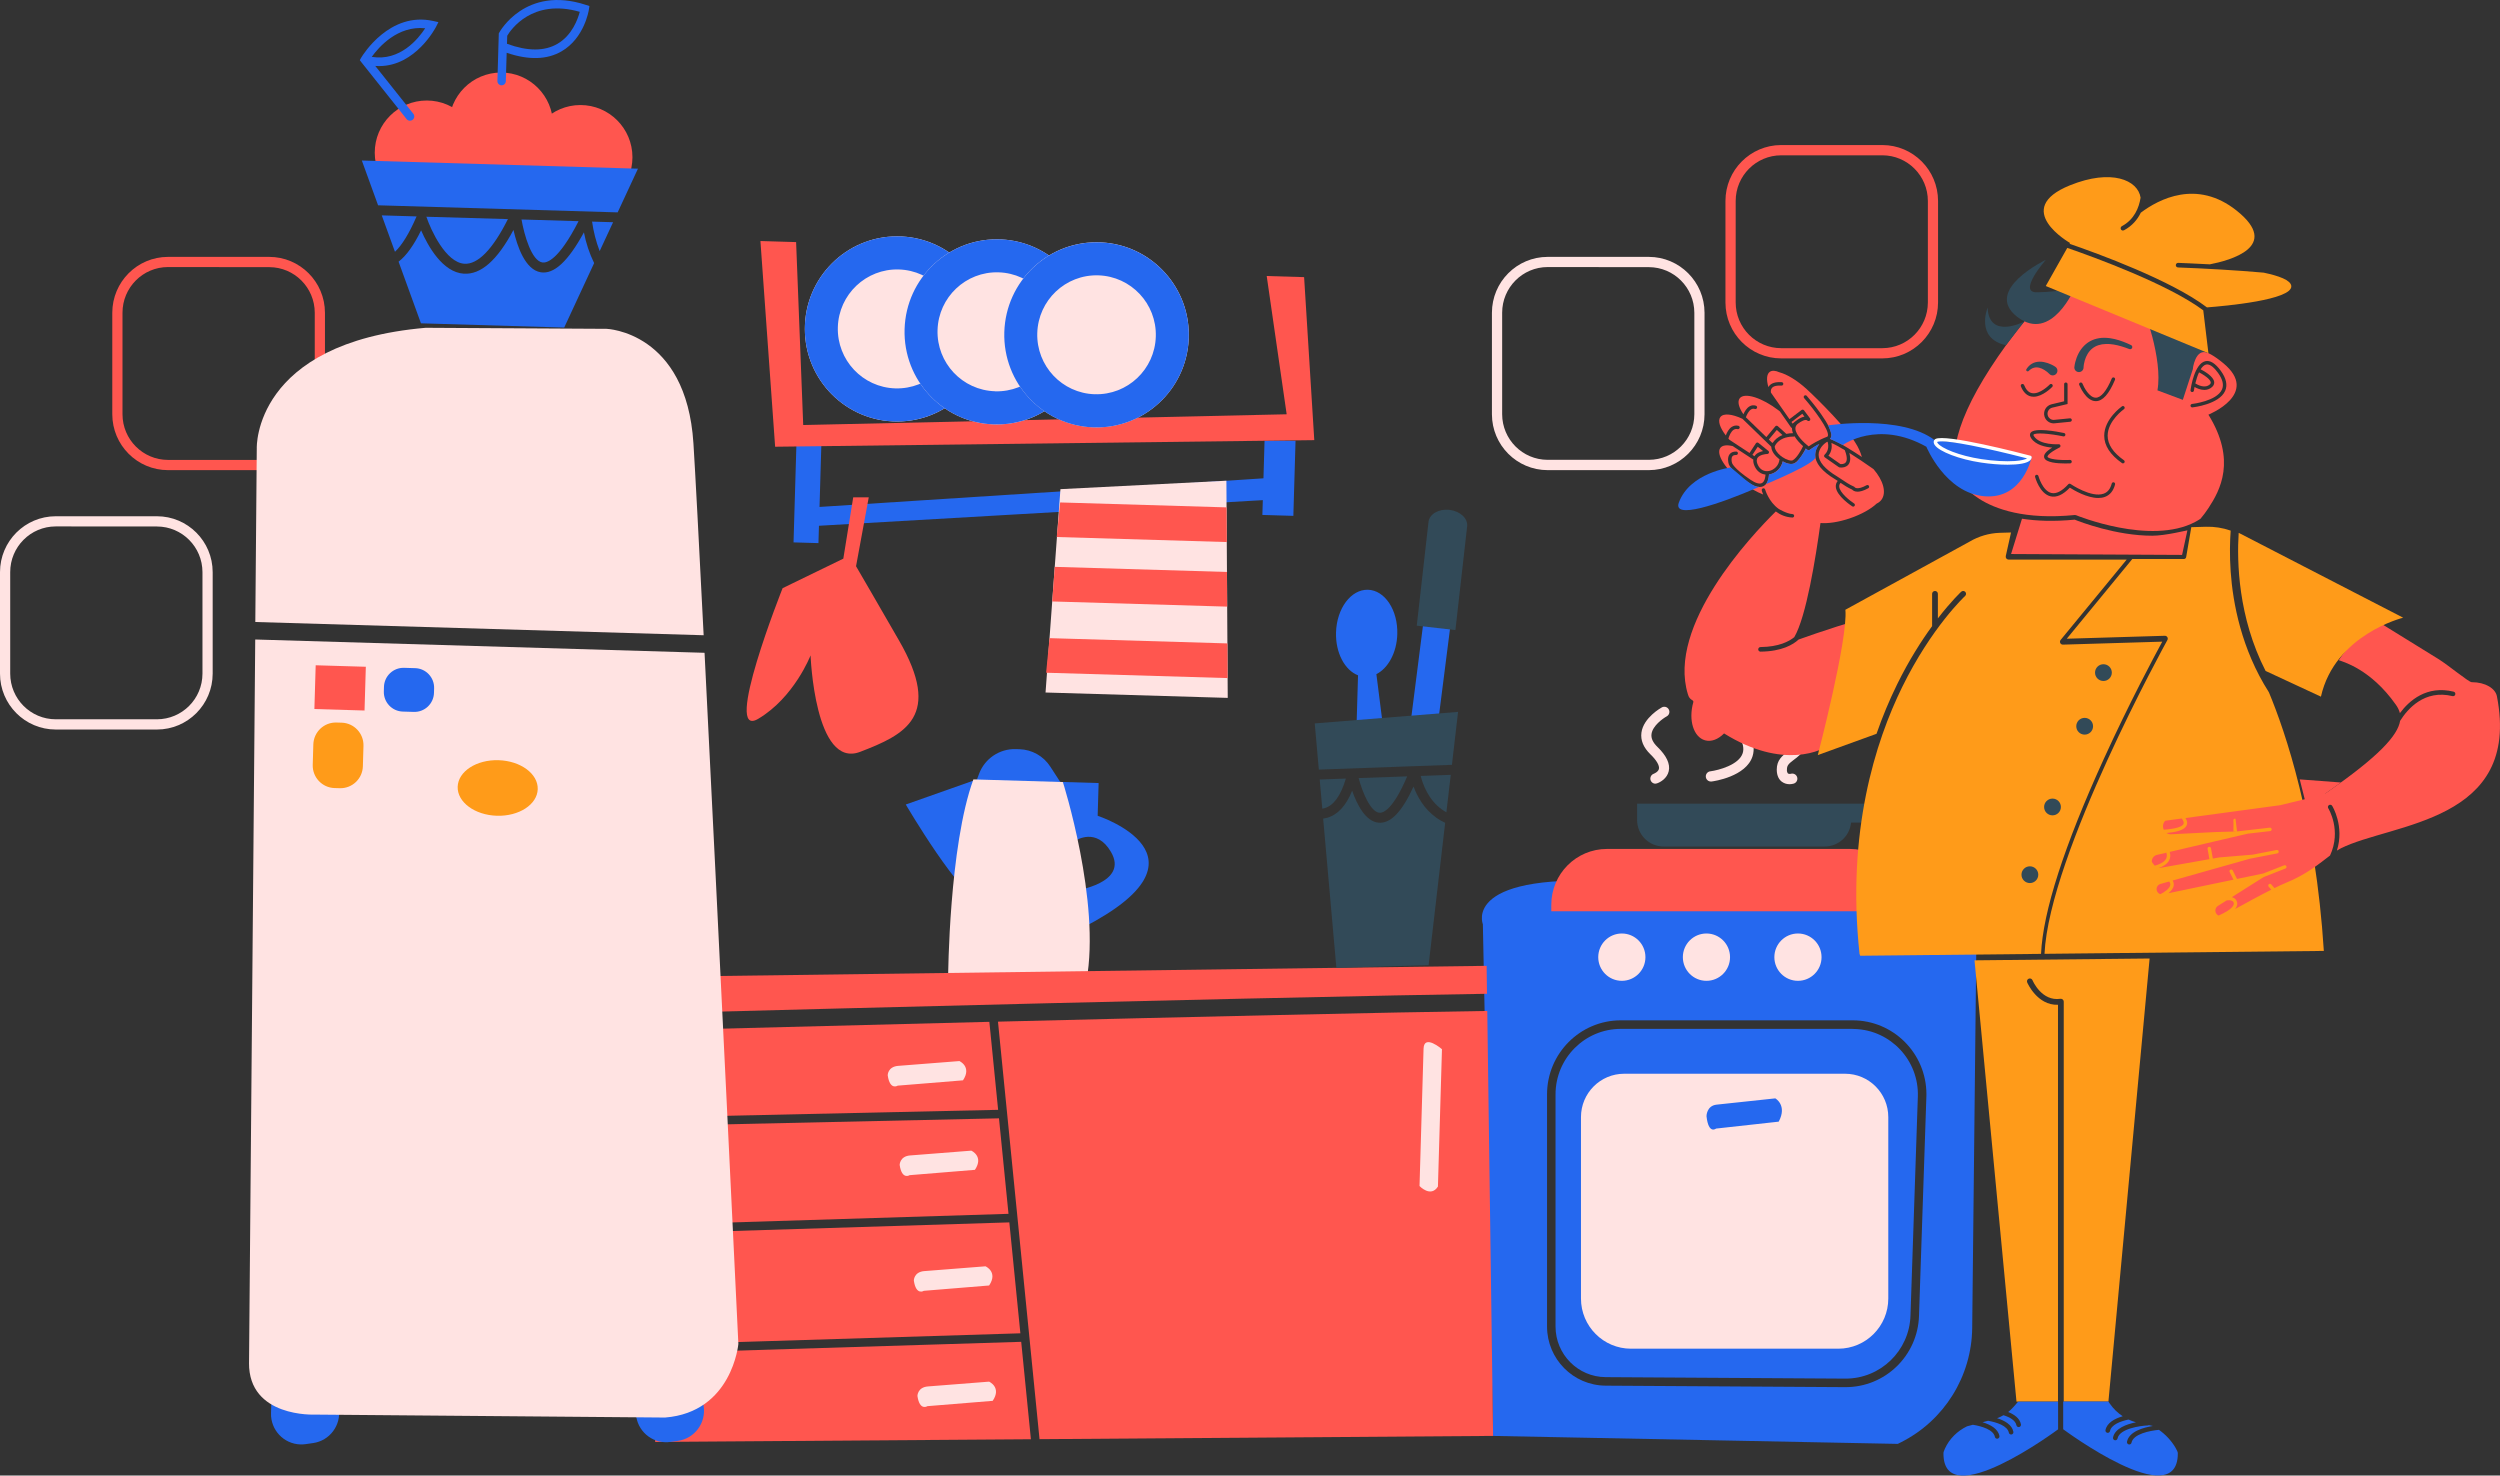 <?xml version="1.0" encoding="UTF-8"?>
<svg id="Layer_2" data-name="Layer 2" xmlns="http://www.w3.org/2000/svg" xmlns:xlink="http://www.w3.org/1999/xlink" viewBox="0 0 1369 808">
  <rect x="0" y="0" width="1369" height="808" fill="#333333" stroke="none"/>
  <defs>
    <style>
      .cls-1 {
        fill: none;
      }

      .cls-2 {
        fill: #2568ef;
      }

      .cls-3 {
        fill: #ff564f;
      }

      .cls-4 {
        clip-path: url(#clippath-1);
      }

      .cls-5 {
        fill: #ffe3e2;
      }

      .cls-6 {
        fill: #fff;
      }

      .cls-7 {
        fill: #324a58;
      }

      .cls-8 {
        fill: #ff9b19;
      }

      .cls-9 {
        clip-path: url(#clippath);
      }
    </style>
    <clipPath id="clippath">
      <rect class="cls-1" width="1104" height="791"/>
    </clipPath>
    <clipPath id="clippath-1">
      <rect class="cls-1" x="919" y="97" width="450" height="711"/>
    </clipPath>
  </defs>
  <g id="Layer_1-2" data-name="Layer 1">
    <g class="cls-9">
      <g id="_Мыло-i0" data-name="Мыло-i0">
        <path class="cls-2" d="M1014.52,563.41h-126.98c-19.72.03-35.7,16.06-35.73,35.84v127.22c.04,15.19,12.26,27.53,27.4,27.65l131.05.81h.23c19.28.09,35.12-15.25,35.69-34.58l4.03-119.85c.66-19.78-14.79-36.36-34.51-37.03-.4-.01-.8-.02-1.19-.02v-.05Z"/>
        <path class="cls-2" d="M1042.11,486.99l-151.3-3.74c-91.06-6.93-78.79,22.86-78.79,22.86l5.59,280.2,221.61,4.36,1.74-.87c23.67-11.89,38.73-36.06,39.02-62.62l2.23-206.44c-1.38-34-40.1-33.75-40.1-33.75ZM1054.88,600.61l-4.03,119.85c-.63,21.87-18.54,39.24-40.35,39.14h-.26l-131.05-.81c-17.7-.15-31.99-14.57-32.03-32.33v-127.22c.03-22.36,18.09-40.49,40.39-40.51h126.98c22.31,0,40.39,18.14,40.38,40.52,0,.45,0,.91-.02,1.36h0Z"/>
        <path class="cls-3" d="M147.41,257.45h-55.42c-16.84-.02-30.48-13.7-30.5-30.59v-55.59c.02-16.89,13.66-30.58,30.5-30.6h55.42c16.85,0,30.52,13.69,30.54,30.6v55.59c-.02,16.91-13.69,30.6-30.54,30.59ZM91.99,146.24c-13.77.02-24.92,11.22-24.91,25.04v55.59c.02,13.79,11.16,24.97,24.91,24.98h55.42c13.77.01,24.93-11.17,24.95-24.98v-55.59c-.02-13.79-11.15-24.97-24.9-24.99l-55.46-.05Z"/>
        <path class="cls-3" d="M879.96,464.88h133.04c16.83.01,30.46,13.7,30.46,30.58v3.55h-193.97v-3.55c0-16.88,13.63-30.57,30.47-30.58h0Z"/>
        <path class="cls-2" d="M534.77,426.85l-38.76,13.7s30.67,52.44,42.8,54.54l-4.04-68.24Z"/>
        <path class="cls-2" d="M575.99,428.04l25.62.76-.53,17.93s68.01,22.14-8.17,61.27l-4.18-20.25s29.58-4.2,19.65-21.21c-7.99-13.73-19.25-6.29-19.25-6.29l-13.14-32.22Z"/>
        <path class="cls-2" d="M526.93,448.48l9.18-24.68c3.12-8.39,11.22-13.85,20.14-13.59l2.02.06c6.83.2,13.13,3.75,16.85,9.5l19.95,30.71-68.14-1.99Z"/>
        <path class="cls-5" d="M533.02,426.8l49.01,1.45s20.87,65.48,12.9,108.85l-75.73-2.23s.48-71.56,13.83-108.07Z"/>
        <polygon class="cls-3" points="362.38 740.88 362.24 736.2 558.75 730.12 552.71 669.38 362.13 675.31 358.77 789.61 564.52 788.13 559.21 734.78 362.38 740.88"/>
        <path class="cls-3" d="M547.03,612.4l-181.01,3.97-.1-4.67,180.65-3.96-4.8-48.19c-62.7,1.55-125.09,3.16-176.37,4.5l-3.13,106.54,189.98-5.9-5.21-52.3Z"/>
        <path class="cls-3" d="M762.1,545.12c21.16-.41,38.63-.71,52.17-.93l-.2-15.3-447.79,5.92-.58,19.87c52.52-1.38,130.61-3.4,208.29-5.31,79.2-1.91,142.46-3.35,188.11-4.24Z"/>
        <path class="cls-3" d="M569.25,788.09l248.37-1.79-3.19-232.71c-53.25.74-160.64,3.21-267.94,5.87l22.75,228.63Z"/>
        <path class="cls-3" d="M301.62,556.41l.25,9.35,63.53-1.69.28-9.35c-38.66,1-63.48,1.67-64.06,1.69Z"/>
        <polygon class="cls-3" points="359.12 670.72 359.27 675.39 362.13 675.31 362.27 670.62 359.12 670.72"/>
        <path class="cls-2" d="M148.89,757.49l-.48,16.35c-.27,9.19,6.95,16.86,16.11,17.13.94.03,1.88-.03,2.81-.16l4.14-.59c9.07-1.29,15.38-9.72,14.09-18.82-.01-.1-.03-.19-.04-.29l-1.98-12.59-34.65-1.03Z"/>
        <path class="cls-2" d="M348.68,756.27l-.48,16.36c-.27,9.19,6.95,16.86,16.11,17.13.94.03,1.88-.03,2.82-.16l4.14-.59c9.07-1.3,15.38-9.73,14.08-18.83-.01-.09-.03-.19-.04-.28l-2.01-12.61-34.61-1.03Z"/>
        <path class="cls-2" d="M160.25,514.22l53.48-3s11.18,4.04,3.27,13.53l-57.14,3.41s-6.77,3.5-8.79-7.22c0-.05-.13-6.19,9.19-6.73Z"/>
        <path class="cls-2" d="M164.78,298.87l42.8-3.36s8.95,3.97,2.53,13.51l-45.74,3.74s-5.44,3.55-6.99-7.16c0,0-.11-6.14,7.4-6.73Z"/>
        <path class="cls-5" d="M491.92,583.66l33.44-2.62s6.95,3.07,1.97,10.55l-35.74,2.91s-4.26,2.76-5.47-5.61c-.03,0-.11-4.78,5.8-5.23Z"/>
        <path class="cls-5" d="M498.44,632.72l33.44-2.62s7,3.08,1.98,10.5l-35.74,2.92s-4.25,2.76-5.47-5.61c.03.05-.06-4.73,5.79-5.2Z"/>
        <path class="cls-5" d="M506.22,696.05l33.44-2.62s7,3.08,1.98,10.5l-35.75,2.92s-4.26,2.76-5.47-5.61c0,.04-.07-4.74,5.79-5.2Z"/>
        <path class="cls-5" d="M508.18,759.21l33.44-2.62s7,3.09,1.98,10.51l-35.74,2.91s-4.25,2.8-5.47-5.56c0,.05-.08-4.79,5.79-5.24Z"/>
        <path class="cls-5" d="M379.72,242.75c-3.89-61.24-47.57-62.68-47.57-62.68l-99.04-.57c-94.61,8.2-92.5,65.94-92.5,65.94l-.8,95.17,245.51,7.25c-2.53-50.16-4.61-89.57-5.6-105.11Z"/>
        <path class="cls-5" d="M136.36,746.27c-.25,30.12,36.06,28.36,36.06,28.36l191.78,1.62c36.77-2.95,40.13-40.32,40.13-40.32,0,0-11.04-230.32-18.52-378.46l-246.05-7.28-3.39,396.08Z"/>
        <rect class="cls-3" x="174.25" y="362.93" width="23.97" height="27.47" transform="translate(-195.78 551.67) rotate(-88.3)"/>
        <path class="cls-8" d="M184.24,395.66l2.86.08c6.79.2,12.14,5.89,11.94,12.7l-.33,11.2c-.2,6.82-5.87,12.18-12.66,11.98l-2.86-.08c-6.79-.2-12.14-5.89-11.94-12.7l.33-11.2c.2-6.82,5.87-12.18,12.66-11.98Z"/>
        <path class="cls-2" d="M221.28,365.7l6.06.18c5.91.17,10.56,5.12,10.38,11.05l-.07,2.49c-.17,5.93-5.11,10.59-11.02,10.42l-6.06-.18c-5.91-.17-10.56-5.12-10.38-11.05l.07-2.49c.17-5.93,5.11-10.59,11.02-10.42Z"/>
        <ellipse class="cls-8" cx="272.53" cy="431.46" rx="15.22" ry="21.93" transform="translate(-166.86 691.03) rotate(-88.29)"/>
        <path class="cls-5" d="M779.54,574.24l-2.21,75.22s6.11,6.54,10.08.3l2.21-75.22s-9.82-8.51-10.08-.3Z"/>
        <polygon class="cls-2" points="692.47 241.35 691.87 261.93 448.77 277.6 449.82 241.95 436.17 241.54 434.54 297.01 448.18 297.41 448.46 287.91 691.52 273.88 691.27 281.98 708.24 282.48 709.44 241.37 692.47 241.35"/>
        <polygon class="cls-3" points="416.41 131.99 435.95 132.57 439.84 232.74 704.58 226.86 693.65 151.15 714.13 151.76 719.7 241.02 424.46 244.63 416.41 131.99"/>
        <ellipse class="cls-5" cx="491.26" cy="180.12" rx="50.53" ry="50.69"/>
        <path class="cls-2" d="M492.75,129.45c-27.9-.82-51.18,21.19-52,49.18s21.13,51.34,49.02,52.16c27.89.82,51.17-21.19,52-49.17.81-27.98-21.13-51.33-49.02-52.17ZM490.31,212.68c-17.92-.52-32.03-15.53-31.51-33.51s15.48-32.13,33.4-31.61c17.92.52,32.03,15.53,31.51,33.51,0,0,0,.01,0,.02-.54,17.97-15.49,32.11-33.4,31.59Z"/>
        <ellipse class="cls-5" cx="545.86" cy="181.74" rx="50.53" ry="50.69"/>
        <path class="cls-2" d="M547.35,131.07c-27.9-.82-51.18,21.19-52,49.18s21.13,51.34,49.02,52.16,51.18-21.19,52-49.18c0,0,0,0,0,0,.82-27.98-21.13-51.34-49.02-52.16ZM544.91,214.25c-17.92-.52-32.03-15.52-31.51-33.51.52-17.98,15.48-32.13,33.4-31.61,17.92.52,32.03,15.52,31.51,33.51,0,0,0,0,0,0-.5,17.98-15.43,32.14-33.35,31.65-.02,0-.04,0-.05,0v-.05Z"/>
        <ellipse class="cls-5" cx="600.47" cy="183.35" rx="50.53" ry="50.69"/>
        <path class="cls-2" d="M601.96,132.71c-27.9-.82-51.18,21.19-52,49.18s21.13,51.34,49.02,52.16,51.18-21.19,52-49.18c0,0,0,0,0,0,.82-27.98-21.12-51.33-49.01-52.16,0,0-.01,0-.02,0ZM599.51,215.89c-17.92-.53-32.03-15.53-31.5-33.51.53-17.98,15.49-32.13,33.41-31.6,17.92.53,32.03,15.53,31.5,33.51,0,0,0,0,0,0-.53,17.98-15.48,32.12-33.4,31.59,0,0,0,0,0,0Z"/>
        <polygon class="cls-5" points="580.7 267.86 572.54 379.22 672.31 382.16 671.58 263.24 580.7 267.86"/>
        <polygon class="cls-3" points="572.86 368.39 672.24 371.32 672.13 352.33 574.72 349.45 572.86 368.39"/>
        <polygon class="cls-3" points="578.66 294.07 671.82 296.83 671.66 277.84 580.53 275.14 578.66 294.07"/>
        <polygon class="cls-3" points="576.2 329.36 672 332.19 671.89 313.21 577.58 310.41 576.2 329.36"/>
        <rect class="cls-2" x="741.66" y="356.8" width="84.56" height="14.91" transform="translate(323.57 1095.89) rotate(-82.74)"/>
        <path class="cls-7" d="M796.99,345.03l-21.17-2.41,6.43-56.8c.48-4.32,5.59-7.28,11.47-6.62h0c5.84.67,10.18,4.67,9.69,9.02l-6.42,56.8Z"/>
        <path class="cls-2" d="M765.16,347.25c.38-13.16-6.81-24.05-16.07-24.3s-17.1,10.17-17.48,23.36c-.33,11.22,4.82,20.72,12.05,23.5l-1.2,40.8,16.57.49-5.32-41.94c6.43-3.23,11.18-11.77,11.45-21.92Z"/>
        <path class="cls-7" d="M736.99,426.35l-14.32.51,1.42,15.96c.37-.06.74-.13,1.11-.23,5.07-1.39,9.03-6.86,11.79-16.24Z"/>
        <path class="cls-7" d="M774.07,430.71c-6.45,14.02-12.61,20.37-19.17,19.79-7.16-.62-11.85-10.02-14.46-17.5-3.33,8.27-7.96,13.25-13.83,14.86-.67.18-1.36.32-2.05.4l7.24,81.74,50.5-1.46,9.07-77.96c-1.7-.79-3.32-1.73-4.85-2.8-6.83-4.9-10.5-11.75-12.45-17.07Z"/>
        <polygon class="cls-7" points="774.6 419.55 795.07 418.82 798.44 389.83 719.95 396.14 722.19 421.43 774.6 419.55 774.6 419.55"/>
        <path class="cls-7" d="M789.71,443.35c.75.53,1.52,1.02,2.33,1.46l2.39-20.5-16.44.59c1.11,4.47,4.15,13.07,11.72,18.46Z"/>
        <path class="cls-7" d="M755.36,445.07c2.01.16,7.36-1.53,15.22-19.93l-26.59.93c2.26,8.5,6.72,18.59,11.37,18.99Z"/>
        <ellipse class="cls-3" cx="233.7" cy="83.62" rx="28.49" ry="28.58"/>
        <ellipse class="cls-3" cx="317.84" cy="86.1" rx="28.49" ry="28.58"/>
        <ellipse class="cls-3" cx="274.37" cy="68.3" rx="28.49" ry="28.58"/>
        <path class="cls-2" d="M296.09,149.1c-8.52-1.41-12.89-14.28-14.91-23.17-8.92,16.67-17.84,24.52-27.18,23.94-11.66-.73-19.67-15.18-23.4-23.72-4.05,8.27-8.15,13.95-12.34,17.14l12.26,33.76,78.44,2.32,16.39-35.3c-2.6-5.33-4.48-10.99-5.59-16.82-8.67,15.9-16.43,23.05-23.66,21.85Z"/>
        <path class="cls-2" d="M228.12,118.51l-19.07-.57,7.23,19.93c3.82-3.55,7.85-10.13,11.84-19.36Z"/>
        <polygon class="cls-2" points="349.35 92.37 198.14 87.9 207.04 112.42 338.23 116.3 349.35 92.37"/>
        <path class="cls-2" d="M296.98,143.72c2.37.39,8.88-1.16,19.84-22.6l-31.24-.93c1.56,8.86,5.56,22.57,11.4,23.53Z"/>
        <path class="cls-2" d="M324.22,121.35c.78,5.53,2.17,10.95,4.16,16.16l7.35-15.82-11.51-.34Z"/>
        <path class="cls-2" d="M254.34,144.43c7.36.45,15.55-7.98,23.79-24.45l-44.65-1.29c2.43,7.23,10.61,25.11,20.86,25.74Z"/>
        <path class="cls-2" d="M274.71,46.73h-.07c-1.29-.04-2.3-1.11-2.26-2.4,0,0,0,0,0,0l.76-26.02.26-.49c.14-.26,14.27-26.04,47.51-15.12l1.86.62-.3,1.96c-.1.64-2.53,15.6-14.91,22.8-7.98,4.67-18.1,4.92-30.11.82l-.46,15.55c-.03,1.25-1.05,2.26-2.3,2.27ZM277.64,23.99c11.28,4.13,20.57,4.14,27.63,0,8.04-4.67,11.18-13.58,12.21-17.51-26.09-7.48-37.83,9.9-39.72,13.08l-.13,4.43Z"/>
        <path class="cls-2" d="M224.53,66.11c-.72.01-1.41-.31-1.86-.88l-24.72-31.08h0l-.93-1.22.76-1.34.07-.11c.93-1.55,15.57-25.23,39.29-20.01l2.93.65-1.36,2.69c-.12.24-11.09,21.37-31.06,21.37-.71,0-1.43,0-2.15-.07l20.88,26.24c.78,1.03.58,2.49-.45,3.27-.4.31-.9.47-1.4.47ZM203.56,31.14c15.48,2.54,25.51-9.87,29.27-15.67-15.02-1.52-25.32,10.19-29.27,15.67Z"/>
        <path class="cls-5" d="M889.41,587.98h120.95c13.07,0,23.67,10.63,23.67,23.75h0v99.33c0,15.18-12.27,27.49-27.4,27.49h-113.49c-15.13,0-27.4-12.31-27.4-27.49v-99.33c0-13.12,10.6-23.75,23.67-23.75Z"/>
        <path class="cls-2" d="M940.05,604.9l32.11-3.43s6.69,3.74,1.86,12.75l-34.32,3.79s-4.1,3.38-5.21-6.72c-.04,0-.04-5.79,5.55-6.39Z"/>
        <ellipse class="cls-5" cx="888.12" cy="524.14" rx="12.92" ry="12.96"/>
        <ellipse class="cls-5" cx="934.45" cy="524.14" rx="12.92" ry="12.96"/>
        <ellipse class="cls-5" cx="984.56" cy="524.14" rx="12.92" ry="12.96"/>
        <path class="cls-7" d="M1104.02,445.3c0-2.87-2.32-5.2-5.18-5.2h-202.36v8.88c-.02,8.03,6.46,14.55,14.47,14.57,0,0,.02,0,.03,0h88.25c7.44,0,13.68-5.66,14.42-13.08h85.18c2.86,0,5.18-2.33,5.18-5.2h0s0,.03,0,.03Z"/>
        <path class="cls-5" d="M937.08,427.96c-1.54.1-2.88-1.07-2.98-2.62s1.07-2.89,2.61-2.99c4.21-.56,15.6-3.46,17.61-9.97,1.56-5.02-2.52-12.1-11.77-20.5-11.38-10.28-16.59-20.64-15.48-30.66,1.58-14.27,15.4-22.25,15.99-22.58,1.34-.77,3.06-.31,3.83,1.04.77,1.35.31,3.07-1.03,3.84-.16.09-11.94,6.97-13.18,18.36-.89,8.12,3.73,16.82,13.69,25.85,11.18,10.1,15.64,18.96,13.35,26.33-3.49,11.27-21.43,13.76-22.22,13.86l-.41.05Z"/>
        <path class="cls-5" d="M906.51,429.15c-1.54,0-2.79-1.26-2.79-2.81,0-1.21.78-2.28,1.92-2.66,0,0,2.39-.88,2.79-2.64s-1.28-4.74-4.66-7.97c-3.83-3.74-5.48-7.71-4.92-11.9,1.12-8.23,10.79-13.59,11.18-13.81,1.36-.74,3.05-.24,3.79,1.12.74,1.36.24,3.06-1.12,3.8h0c-2.11,1.16-7.73,5.16-8.33,9.65-.32,2.35.75,4.67,3.26,7.1,5,4.85,7.08,9.35,6.17,13.28s-4.5,6.04-6.52,6.69c-.25.08-.52.13-.78.14Z"/>
        <path class="cls-5" d="M980,429.43c-1.53.03-3.02-.44-4.26-1.35-1.27-.93-2.79-2.9-2.79-6.66,0-5.17,2.99-7.48,5.88-9.73,3.56-2.49,6.41-5.88,8.24-9.83,1.34-2.8.57-4.14.32-4.58-1.94-3.3-9.32-4.5-11.81-4.67-1.54-.1-2.72-1.43-2.62-2.98.1-1.55,1.43-2.72,2.97-2.63,1.27.08,12.47.93,16.27,7.41,1.16,1.96,2.09,5.27-.07,9.83-2.2,4.75-5.6,8.84-9.87,11.86-2.79,2.14-3.73,3-3.73,5.3-.1.78.1,1.56.57,2.19.48.23,1.02.28,1.53.15,1.48-.46,3.04.37,3.49,1.85.45,1.48-.37,3.05-1.85,3.51-.04.01-.08.02-.12.03-.7.2-1.42.3-2.14.3Z"/>
        <path class="cls-3" d="M492.28,350.69c-11.18-19.44-19.27-33.33-23.51-40.62l6.96-37.73h-8.51l-5.42,33.58-33.24,16.16s-33.2,83.31-13.38,71.56,28.69-34.76,28.69-34.76c0,0,2.27,62.37,27.15,52.83s45.17-19.56,21.26-61.03Z"/>
        <path class="cls-5" d="M902.9,257.45h-55.42c-16.84-.02-30.48-13.7-30.5-30.59v-55.59c.02-16.89,13.66-30.58,30.5-30.6h55.42c16.84.02,30.48,13.71,30.5,30.6v55.59c-.02,16.89-13.67,30.57-30.5,30.59ZM847.49,146.24c-13.75.02-24.89,11.2-24.91,24.99v55.59c.02,13.79,11.16,24.97,24.91,24.98h55.42c13.75-.02,24.89-11.19,24.91-24.98v-55.54c-.02-13.79-11.16-24.97-24.91-24.99l-55.42-.05Z"/>
        <path class="cls-5" d="M85.92,399.49H30.5c-16.84-.02-30.49-13.71-30.5-30.6v-55.59c.02-16.89,13.66-30.58,30.5-30.6h55.42c16.85,0,30.52,13.69,30.54,30.6v55.59c-.02,16.91-13.69,30.6-30.54,30.6ZM30.5,288.27c-13.77.02-24.92,11.22-24.91,25.03v55.59c.02,13.8,11.16,24.98,24.91,24.99h55.42c13.77,0,24.93-11.18,24.95-24.99v-55.59c-.02-13.79-11.15-24.97-24.9-24.99l-55.46-.04Z"/>
        <path class="cls-3" d="M1030.78,196.26h-55.42c-16.84-.02-30.48-13.71-30.5-30.6v-55.6c0-16.9,13.65-30.61,30.5-30.63h55.42c16.84.02,30.48,13.71,30.5,30.6v55.59c0,16.91-13.65,30.62-30.5,30.64ZM975.37,85.05c-13.75.02-24.89,11.2-24.91,24.99v55.59c0,13.81,11.15,25.01,24.91,25.03h55.42c13.75-.02,24.89-11.2,24.91-24.99v-55.6c0-13.8-11.15-25-24.91-25.02h-55.42Z"/>
      </g>
    </g>
    <g class="cls-4">
      <g id="_Мыло-i1" data-name="Мыло-i1">
        <path class="cls-3" d="M1025.91,256.87c-4.48-3.17-9.12-6.28-13.2-8.83.77,2.85.6,4.99-.53,6.38-1.11,1.37-2.82,1.61-3.89,1.61-.56,0-.94-.07-.99-.07-.14-.02-.26-.08-.38-.16l-7.65-5.35c-.23-.16-.38-.42-.4-.71s.09-.56.3-.76c2.63-2.44,2-5.83,1.66-7.04-.14,0-.26,0-.35.03-1.69.99-4.58,3.62-4.6,7.06-.01,3.78,3.45,7.86,10.03,11.8.82.49,1.7,1.09,2.63,1.72,1.97,1.34,4.21,2.85,6.69,3.92.19.08.34.22.44.39,0,0,1.33,1.68,6.47-1.15.46-.25,1.03-.09,1.29.37.25.46.09,1.03-.37,1.28-2.6,1.43-4.49,1.89-5.86,1.89-1.7,0-2.58-.71-2.95-1.14-2.37-1.05-4.47-2.43-6.35-3.7-.57.62-.81,1.31-.74,2.11.31,3.4,5.99,7.78,8.15,9.18.44.28.56.87.28,1.31-.18.28-.49.43-.79.43-.18,0-.36-.05-.51-.15-.35-.23-8.54-5.6-9-10.59-.11-1.25.24-2.38,1.05-3.35-.49-.32-.95-.63-1.39-.89-7.28-4.36-10.97-8.88-10.95-13.42,0-2.48,1.1-4.46,2.32-5.91-3.16,1.65-5.35,3.23-5.38,3.25-.17.12-.36.18-.56.18s-.39-.06-.56-.18c-.07-.05-.44-.33-.99-.78-.81,1.67-3.29,6.4-6.14,8.06-.53.3-1.15.44-1.84.44-1.41,0-3.08-.58-4.65-1.47-.78,3.87-3.93,6.47-7,7.11-.17.04-.34.06-.51.08-.06,1.62-.49,4.97-2.87,6.31-.65.37-1.39.55-2.2.55-1.69,0-3.71-.79-6.06-2.37-9.56-6.44-10.81-9.65-10.97-10.46-.16-.54-.85-3.26.52-5.08.77-1.03,2-1.53,3.64-1.5.52,0,.94.44.93.96,0,.52-.46.92-.96.93-1.02-.02-1.7.23-2.09.75-.74.98-.39,2.87-.21,3.45.02.06.03.12.04.18h0s.79,2.9,10.16,9.21c2.79,1.88,4.95,2.48,6.26,1.74,1.42-.8,1.83-3.13,1.91-4.61-2.51-.26-4.66-1.81-5.88-4.38-.67-1.41-.94-2.69-.81-3.82l-11.27-7.4c-3.17-.76-5.63-.5-6.76.97-2.6,3.37,2.77,11.83,11.98,18.9,3.95,3.03,7.95,5.3,11.46,6.65-.5-1.18-.72-1.96-.73-1.99-.02-.07-.03-.15-.03-.22,0,0,0-.02,0-.02-.14-.5.16-1.02.66-1.16.5-.14,1.03.15,1.17.66.03.09,1.95,6.69,7.33,10.53-.04.04,4.49,2.74,7.67,2.92.52.03.92.47.89,1-.03.5-.45.89-.94.89-.02,0-.04,0-.05,0-3.74-.21-6.71-1.55-9.06-3.34-13.61,13.43-59.72,62.48-48.13,100.12.97,3.64,3.38,2.82,2.94,4.4-2.74,9.72.14,19.03,6.43,20.8,3.47.98,7.26-.56,10.42-3.77,32.04,19.95,54.15,9.79,59.4,5.1,6.48-5.78,24.86-69.96,24.86-69.96-12.95,2.91-32.66,9.58-43.42,13.44-2.95,2.74-9.11,6.5-20.85,6.64h-.02c-.69,0-1.25-.55-1.26-1.24,0-.7.55-1.27,1.25-1.27,10.11-.12,15.68-3.11,18.5-5.42,6.52-11.05,11.73-43.39,14.34-62.5,4.2.35,10.02-.5,16.15-2.59,6.29-2.15,11.53-5.13,14.61-8.05,1.03-.48,1.9-1.14,2.57-2.01,3.01-3.92,1.07-10.71-4.28-16.87Z"/>
        <g>
          <path class="cls-3" d="M1136.12,284.56c-11.44,1.11-20.98.72-28.88-.51l-5.98,19.33,93.65.49,2.91-13.46c.09-.08-12.17,2.95-19.16,2.95-20.02,0-39.7-7.65-42.54-8.8Z"/>
          <path class="cls-3" d="M1083.82,273.17c8.71,5.54,24.86,11.58,52.37,8.85.21-.02.42.01.61.09.41.17,40.84,16.67,65.31,3.69,1.01-.53,1.97-1.12,2.89-1.74,1.49-1.75,2.94-3.67,4.33-5.8,6.42-9.77,15.45-26.19,0-51.19,0,0,28.43-11.41,8.17-28.17s-16.79,3.47-16.79,3.47c0,0-45.73-87.83-96.67-20.8-28.71,37.78-37.66,63.3-32.28,79.49.98,1.81,4.37,7.19,12.06,12.09ZM1199.52,213.62c.21-1.47,2.17-14.36,8.05-15.82,2.67-.66,5.55,1.13,8.58,5.31,2.96,4.1,3.75,7.79,2.33,10.96-3.29,7.36-17.32,8.95-17.92,9.02-.03,0-.07,0-.1,0-.48,0-.89-.36-.94-.84-.06-.52.32-.98.84-1.04.14-.01,13.55-1.54,16.39-7.91,1.12-2.52.4-5.57-2.14-9.09-1.74-2.4-4.29-5.15-6.59-4.58-1.12.28-2.1,1.26-2.94,2.6,2.12,1.09,6.95,3.88,7.4,6.82.11.73.01,1.82-1.1,2.84-1.33,1.21-2.83,1.64-4.27,1.64-2.13,0-4.15-.92-5.38-1.62-.15.76-.26,1.43-.34,1.97-.07.52-.55.88-1.07.8-.52-.07-.88-.55-.81-1.07ZM1158.21,265.28c-.9,3.48-2.76,5.77-5.53,6.81-1.15.43-2.39.61-3.68.61-6.18,0-13.32-4.23-15.55-5.66-3.77,3.94-7.33,5.53-10.59,4.74-5.92-1.43-8.35-10.23-8.45-10.61-.14-.5.16-1.02.67-1.16.5-.14,1.02.16,1.16.67.02.08,2.24,8.1,7.07,9.26,2.69.65,5.81-.96,9.29-4.77.32-.35.85-.41,1.24-.14.11.08,11.47,7.78,18.18,5.28,2.18-.81,3.61-2.62,4.36-5.51.13-.5.65-.81,1.15-.68.51.13.81.65.68,1.15ZM1161.98,222.51c.43-.3,1.02-.2,1.32.23.3.43.2,1.02-.23,1.32-.09.06-8.92,6.39-8.92,14.54,0,4.75,3,9.27,8.92,13.43.43.3.53.89.23,1.32-.18.26-.48.4-.77.4-.19,0-.38-.06-.54-.17-6.45-4.54-9.72-9.58-9.72-14.98,0-9.13,9.32-15.8,9.72-16.08ZM1139.11,209.51c.49-.19,1.04.05,1.23.53.85,2.14,3.8,7.71,7.28,7.74h.03c2.84,0,5.88-3.64,8.77-10.54.2-.48.76-.71,1.24-.51.48.2.71.76.51,1.24-3.3,7.87-6.74,11.7-10.51,11.7h-.06c-5.46-.06-8.88-8.58-9.02-8.94-.19-.49.05-1.03.53-1.22ZM1133.61,253.74c-.64.03-1.6.06-2.71.06-4.22,0-10.76-.46-11.5-3.23-.43-1.61.95-3.35,4.41-5.47-3.67-.27-9.14-1.36-11.64-5.27-.86-1.35-.59-2.29-.21-2.84,2.1-3.02,14.54-.66,18.3.13.51.11.84.61.73,1.12-.11.51-.61.84-1.12.73-7.15-1.51-15.43-2.23-16.35-.9-.07.1.03.4.25.75,3.25,5.1,13.44,4.45,13.54,4.44.45-.03.86.26.98.69s-.08.89-.48,1.09c-6.9,3.54-6.6,4.99-6.59,5.05.33,1.23,6.07,2.05,12.29,1.77.53-.03.96.38.99.9.02.52-.38.96-.9.99ZM1130.3,210.39c0-.52.42-.94.95-.94s.95.42.95.94v10.85l-8.36,1.99c-.93.22-1.7.8-2.17,1.62-.47.83-.58,1.78-.3,2.69.44,1.42,1.73,2.39,3.22,2.41l8.89-.88c.52-.05.98.33,1.04.85.05.52-.33.98-.85,1.03l-8.98.89h-.05c-2.34,0-4.38-1.5-5.07-3.74-.43-1.39-.26-2.92.47-4.19.72-1.27,1.96-2.19,3.38-2.52l6.9-1.64v-9.36h0ZM1107.16,210.32c.49-.19,1.04.04,1.23.52,1.04,2.59,2.5,4.09,4.31,4.44,4.35.84,9.7-4.68,9.75-4.74.36-.38.96-.39,1.34-.03.38.36.39.96.03,1.34-.23.24-5.23,5.41-10.21,5.41-.42,0-.84-.04-1.26-.12-2.49-.48-4.42-2.36-5.72-5.59-.19-.48.04-1.03.53-1.23Z"/>
        </g>
        <g>
          <path class="cls-8" d="M1104.23,767.53h22.73v-217.31c-11.44.41-16.81-12.11-16.87-12.24-.34-.8.04-1.72.85-2.06.8-.34,1.73.04,2.06.85.22.51,5.06,11.68,15.3,10.17.45-.07.91.07,1.26.37s.55.73.55,1.19v219.03h24.46l22.56-242.65-95.89,1,22.99,241.66Z"/>
          <path class="cls-8" d="M1058.04,342.81c0-.06-.02-.13-.02-.19v-17.43c0-.87.71-1.57,1.58-1.57s1.58.7,1.58,1.57v13.44c7.39-9.59,12.68-14.5,12.78-14.6.64-.59,1.64-.55,2.23.09.59.64.55,1.64-.09,2.22-.18.17-18.37,17.1-34.47,49.89-14.67,29.88-30.52,79.36-23.36,146.1.12.36.25.7.38,1.04l99.02-1.03c1.05-23.11,12.61-59.03,34.4-106.83,13.84-30.37,27.72-56.31,31.98-64.14l-54.39,1.63c-.62.02-1.19-.32-1.46-.88-.27-.55-.2-1.22.2-1.69l36.17-44h-64.67c-.48,0-.93-.22-1.23-.59s-.41-.86-.31-1.33l2.88-12.92-6.16.18c-5.83.2-11.52,1.86-16.54,4.83l-68.01,37.3c1.54,15.92-15.1,79.58-15.1,79.58l32.15-11.65c3.24-9.34,7.01-18.4,11.3-27.13,6.48-13.17,13.29-23.81,19.18-31.89Z"/>
        </g>
        <path class="cls-3" d="M1202.16,209.96c1.37.86,5.31,2.94,7.94.54.53-.49.55-.88.51-1.16-.27-1.75-3.79-4.09-6.42-5.44-.88,1.88-1.55,4.09-2.03,6.06Z"/>
        <path class="cls-7" d="M1135.93,200.96c.05-.56.12-.93.2-1.38.08-.43.17-.85.28-1.26.21-.83.46-1.65.76-2.45.6-1.6,1.38-3.16,2.42-4.58,1.03-1.42,2.3-2.71,3.77-3.72,1.47-1.01,3.13-1.72,4.82-2.12,1.69-.41,3.4-.55,5.06-.45.84,0,1.64.14,2.46.23.8.13,1.6.29,2.39.46,3.13.76,6.07,1.93,8.89,3.28.59.28.84.99.56,1.59-.27.56-.93.82-1.51.59h-.02c-2.79-1.1-5.65-2-8.53-2.48-.72-.1-1.44-.19-2.15-.26-.71-.02-1.43-.09-2.13-.04-1.41.02-2.77.24-4.03.65-2.54.79-4.59,2.47-5.95,4.71-.69,1.11-1.21,2.35-1.59,3.64-.19.65-.35,1.31-.46,1.97-.06.33-.11.67-.14.99-.04.31-.07.7-.07.9,0,1.39-1.14,2.52-2.53,2.52-1.4,0-2.53-1.13-2.52-2.53,0-.08,0-.16.01-.23v-.04Z"/>
        <path class="cls-7" d="M1122.01,204.59c-.09-.12-.33-.34-.51-.51-.2-.18-.41-.35-.62-.52-.43-.34-.87-.66-1.33-.94-.92-.57-1.89-1.02-2.89-1.26-.99-.23-2.01-.26-2.99.04-.99.28-1.92.91-2.75,1.72l-.02.02c-.32.31-.82.3-1.13-.01-.26-.27-.3-.68-.1-.98.72-1.13,1.68-2.24,2.99-2.98,1.28-.77,2.83-1.11,4.32-1.12,1.5,0,2.94.3,4.3.75.68.23,1.34.5,1.99.8.32.15.64.31.96.48.33.18.6.33,1,.6l.29.19c1.18.8,1.48,2.4.68,3.57-.8,1.17-2.4,1.48-3.58.68-.23-.15-.43-.35-.59-.55Z"/>
        <path class="cls-7" d="M1136.31,157.29s-12.78,30.85-31.69,16.21,15.65-31.2,15.65-31.2c0,0-15.61,17.9-4.94,17.76,13.54-.19,20.98-2.77,20.98-2.77Z"/>
        <path class="cls-7" d="M1108.53,176.06s-19.35,10.15-20.12-7.57c0,0-6.9,16.82,10.06,20.55l10.06-12.97Z"/>
        <path class="cls-7" d="M1173.54,168.49s10.96,27.74,7.88,45.27l13.89,5.2,5.4-16.56s1.35-12.52,8.62-8.97l-35.79-24.93Z"/>
        <g>
          <path class="cls-8" d="M1191.48,145.16c.03-.7.6-1.24,1.31-1.21,2.05.08,8.72.34,17.32.8,10.78-2.07,39.38-9.71,14.67-29.42-21.78-17.36-42.69-6.23-52.49,1.15-1.78,3.69-4.64,7.18-9.17,9.61-.19.1-.39.15-.6.15-.45,0-.89-.24-1.11-.66-.33-.61-.1-1.38.51-1.71,6.85-3.68,9.41-10.16,10.27-15.63-1.44-9.64-15.94-15.95-38.64-6.78-32.42,13.1,0,31.59,0,31.59l-.26.45c15.36,5.29,55.78,20.04,75.24,34.83,9.55-.72,46.87-4.05,46.19-11.71-.28-3.23-6.9-5.6-15.16-7.32-14.83-1.32-32.81-2.32-46.88-2.84-.7-.03-1.24-.61-1.21-1.31Z"/>
          <path class="cls-8" d="M1120.26,156.62l89.07,36.79-2.82-23.47c-19.29-14.36-59.74-29.1-74.47-34.19l-11.78,20.88Z"/>
        </g>
        <path class="cls-8" d="M1119.56,522.31l152.97-1.59c-4.53-71.68-21.04-119.95-30.08-141.63-15.11-23.66-19.73-48.9-20.93-66.01-.64-9.15-.41-16.9,0-22.52-4.35-1.52-8.95-2.24-13.58-2.11l-8.02.23c0,.09,0,.19-.01.29l-2.77,16.1c-.1.6-.63,1.05-1.24,1.05h-28.26l-35.87,43.64,53.68-1.61c.56-.02,1.1.27,1.39.75s.31,1.09.03,1.58c-.65,1.18-64.67,117.1-67.3,171.83Z"/>
        <ellipse class="cls-7" cx="1151.84" cy="368.32" rx="4.6" ry="4.59"/>
        <ellipse class="cls-7" cx="1141.56" cy="397.69" rx="4.6" ry="4.59"/>
        <ellipse class="cls-7" cx="1123.95" cy="441.9" rx="4.6" ry="4.59"/>
        <ellipse class="cls-7" cx="1111.56" cy="478.98" rx="4.6" ry="4.59"/>
        <polyline class="cls-3" points="1259.34 426.79 1263.13 441.9 1263.13 441.9 1281.86 428.49"/>
        <g>
          <path class="cls-3" d="M1224.93,455.29l-1.9.05c0,.06,0,.12,0,.17l1.9-.22h0Z"/>
          <path class="cls-3" d="M1188.46,484.56c.08-.63-.14-1.24-.65-1.85l-4.74,1.34c-1.72.48-2.6,2.38-1.87,4,.36.79,1.03,1.36,1.83,1.6,1.78-.88,5.17-2.96,5.44-5.09Z"/>
          <path class="cls-3" d="M1195.71,451.14c.36-.88-.28-2.02-1-2.93l-9.05,1.23c-.76.79-1.22,1.85-1.22,3.02,0,.68.16,1.32.43,1.89,2.8-.23,9.87-.82,10.84-3.21Z"/>
          <path class="cls-3" d="M1223.06,495.62c.23-.54.24-1.01.02-1.49-.21-.47-.57-.78-1.12-.97-.71-.24-1.62-.25-2.63-.11l-4.7,2.96c-1.66.98-2,3.23-.7,4.65h0c.28.3.6.53.96.69,2.88-1.23,7.22-3.48,8.18-5.74Z"/>
          <path class="cls-3" d="M1225,455.29l17.92-2.06c.52-.06.99.31,1.05.83s-.31.99-.83,1.05l-12.22,1.4-22.87,5.33-19.91,4.66c.51,1.7.41,3.27-.35,4.67-1.13,2.11-3.51,3.39-5.59,4.15.15.01.31,0,.46-.02l27.21-4.83-1-5.65c-.09-.51.25-1,.77-1.09.51-.09,1.01.25,1.1.77l1,5.65,3.57-.63,18.32-1.52,13.07-2.55c.51-.1,1.01.23,1.11.75.1.51-.23,1.01-.75,1.11l-15.01,2.92-42.32,11.95c.51.84.72,1.72.6,2.64-.21,1.69-1.49,3.16-2.9,4.3l35.64-7.41-2.11-4.21c-.23-.47-.04-1.03.42-1.27.47-.23,1.04-.04,1.27.42l2.33,4.66,14.39-2.99,11.44-4.47c.49-.19,1.04.05,1.23.54.19.49-.05,1.03-.54,1.22l-11.89,4.65-17.46,11.02c.14.03.27.07.4.12,1.06.36,1.81,1.02,2.24,1.98.44.97.44,1.98,0,3.01-.21.48-.51.95-.88,1.41,5.43-3.01,13.39-7.36,19.85-10.61l-1.45-1.65c-.34-.39-.3-.99.09-1.33s.99-.3,1.34.09l1.77,2.02c2.39-1.18,4.5-2.16,6.09-2.81,11.49-4.65,18.68-10.74,24.33-15.03,6.44-13.83-.88-25.73-.97-25.87-.37-.59-.2-1.37.39-1.74s1.37-.2,1.74.39c.09.13,6.85,11.12,2.59,24.54.74-.48,1.47-.9,2.18-1.26,27.86-13.93,98.95-13.98,85.45-83.28-.81-4.17-6.19-7.7-13.82-7.7-1.64,0-12.85-9.39-18.32-12.74l-31.29-19.34s-12.43,3.42-23.16,20.04c1.96.78,17.42,4.66,31.3,24.45,1,1.43,1.77,2.92,2.16,4.54,5.15-6.9,14.73-15.35,29.42-11.75.68.17,1.09.85.92,1.52-.17.68-.85,1.09-1.53.92-15.35-3.76-24.63,7.05-28.69,13.55-1.31,7.92-11.31,19.29-40.75,39.62l-5.19,1.18c-.07.35-.33.65-.7.74l-18.97,4.62s-.07.01-.1.02l-51.8,7.02c.9,1.44,1.12,2.76.65,3.93-1.26,3.08-7.03,3.9-11.05,4.26.75.49,1.66.76,2.64.71l24.44-1.23,9.54-.25c.06-2.66.08-5.22.02-5.82-.06-.17-.08-.37-.03-.56.13-.51.64-.81,1.15-.69"/>
          <path class="cls-3" d="M1186.13,470.27c.52-.98.58-2.08.17-3.34l-4.87,1.14c-1.87.3-3.21,1.96-3.09,3.85,0,0,.66,1.15,1.62,2.11,1.97-.51,5.03-1.62,6.17-3.76Z"/>
        </g>
        <g>
          <path class="cls-3" d="M1010.71,253.22c.66-.81,1.08-2.64-.51-6.72-2.98-1.79-5.52-3.18-7.3-3.93.3,1.77.32,4.55-1.65,6.96l6.56,4.59c.53.05,2.09.1,2.89-.9Z"/>
          <path class="cls-3" d="M948.25,233.81c1.11-.74,2.35-.97,3.67-.66.51.12.83.62.71,1.13-.12.51-.62.83-1.13.71-.81-.18-1.53-.06-2.2.39-1.4.93-2.33,3.09-2.84,4.8.19.22.38.44.58.65l11.01,7.23,3.48-5.31c.15-.22.38-.37.64-.42.26-.04.53.03.74.2l5.44,4.39c.31.25.43.66.3,1.04-.13.37-.48.63-.87.64-1.15.03-4.36.49-5.43,2.22-.07.11-.12.22-.17.34.03.22-.01.45-.14.64,0,.01-.02.02-.03.03-.1.8.1,1.75.63,2.85,1.22,2.57,3.53,3.76,6.18,3.21,2.62-.55,5.31-2.9,5.64-6.39-.25-.18-.49-.37-.73-.57-2.4-2-3.72-4.25-3.78-6.29l-15.8-15.31c-5.65-2.63-10.37-3.18-12.08-.96-1.55,2.01-.27,5.82,2.97,10.07.64-1.68,1.65-3.59,3.2-4.63Z"/>
          <path class="cls-3" d="M986.94,226.58l-5.94,4.51.62.89c1.36-1.23,4.08-3.43,6.49-3.84l-1.17-1.56Z"/>
          <path class="cls-3" d="M970.83,242.37c.85-1.27,2.46-3.02,5.26-4.13l-3.11-2.81-4.37,5.26,1.91,1.85c.1-.08.2-.14.32-.17ZM969.7,240.63c-.13-.13-.26-.27-.39-.4.16.1.32.2.48.29-.03.04-.06.07-.09.11Z"/>
          <path class="cls-3" d="M958.17,222.44c1.06-.57,2.2-.66,3.37-.28.5.16.77.69.61,1.19-.16.5-.69.77-1.19.61-.67-.22-1.29-.17-1.89.15-1.51.81-2.57,3.12-3.02,4.41l11.2,10.85,4.91-5.9c.16-.2.4-.32.66-.34.26-.02.51.07.7.24l4.69,4.23c1.07-.24,2.27-.38,3.62-.4-.3-.75-.49-1.51-.53-2.26-.01-.2-.01-.4,0-.59-.24-.05-.45-.18-.59-.38l-1.76-2.53s0,0,0-.01l-4.29-6.15c-.2-.16-.4-.32-.61-.48-9.21-7.07-18.78-10.06-21.38-6.69-1.38,1.8-.5,5.05,2.02,8.76.63-1.47,1.77-3.49,3.5-4.42Z"/>
          <path class="cls-3" d="M975.66,209.27c.52.03.92.48.88,1s-.48.92-1.01.88c-2.59-.17-4.4.29-5.24,1.33-.75.93-.59,2.14-.52,2.52l10.14,14.54,6.64-5.04c.2-.15.45-.22.7-.18.25.04.48.17.63.37l3.26,4.36c.3.4.24.95-.14,1.28-.37.32-.93.31-1.29-.04-.94-.92-3.3.3-5.4,1.91,0,0,0,0,0,0-.82.75-1.2,1.61-1.15,2.64.17,3.38,4.87,7.75,7.24,9.61,1.45-.99,5.41-3.53,10.09-5.27.27-.1.4-.24.47-.51.82-3.22-7.55-14.38-13.02-20.66-.34-.39-.3-.99.09-1.33.39-.34.99-.3,1.34.09,1.51,1.74,14.76,17.14,13.42,22.37-.12.48-.36.88-.68,1.2,2.16.64,6.2,2.6,14.19,7.77,1.11.72,2.2,1.44,3.27,2.15-.76-2.68-1.93-5.27-3.47-7.66-4.58-7.71-19.98-23.31-26.79-29.54-5.25-4.81-10.77-8.09-14.92-9.2-2.18-.97-4.03-1.12-5.26-.23-1.75,1.26-1.91,4.36-.76,8.34.12-.22.26-.44.43-.65,1.26-1.56,3.56-2.25,6.85-2.04Z"/>
          <path class="cls-3" d="M981.75,252.02c2.36-1.37,4.81-5.96,5.6-7.7-1.51-1.37-3.39-3.29-4.65-5.38-.14.08-.3.13-.47.13-.07,0-.13,0-.2,0-1.34,0-2.5.15-3.52.39-.18.11-.38.16-.59.14-4.26,1.21-5.76,4.09-6.07,4.79-.07,1.76,1.47,3.72,3.1,5.09.34.28.68.54,1.02.77.02.01.03.02.05.03,2.4,1.65,4.83,2.26,5.74,1.74Z"/>
          <path class="cls-3" d="M960.74,249.82c1.04-1.69,3.09-2.46,4.71-2.82l-2.92-2.35-2.91,4.44,1.12.73h0Z"/>
        </g>
        <g>
          <path class="cls-2" d="M1102.43,770.61c-.84.96-1.77,1.82-2.76,2.61,3.39,1.35,6.35,3.46,7,6.74.14.68-.31,1.35-.99,1.48-.08.02-.17.03-.25.03-.59,0-1.12-.41-1.24-1.01-.53-2.66-3.61-4.4-7.09-5.49-1.11.65-2.28,1.2-3.5,1.64,4.14,1.29,8.15,3.53,8.93,7.42.14.68-.31,1.35-.99,1.48-.08.02-.17.03-.25.03-.59,0-1.12-.41-1.24-1.01-.75-3.75-6.54-5.66-11.39-6.52l-3.04.8c4.25,1.27,8.47,3.53,9.27,7.52.14.68-.31,1.35-.99,1.48-.08.02-.17.03-.25.03-.59,0-1.12-.41-1.24-1.01-.79-3.92-7.09-5.83-12.06-6.63l-3.2.84c-5.31,2.56-9.64,6.83-12.09,12.18-.54,1.17-.88,2.16-.82,2.69-.05,33.54,62.77-13.21,62.77-13.21v-15.15h-21.88l-2.71,3.08Z"/>
          <path class="cls-2" d="M1191.26,792.68c-2.29-3.84-5.38-7.12-9.01-9.7-4.96.45-14.07,2.24-15.03,7.01-.12.6-.65,1.01-1.24,1.01-.08,0-.17,0-.25-.03-.68-.14-1.13-.8-.99-1.48,1.12-5.59,8.91-7.78,14.16-8.62,0,0-.02-.01-.03-.02l-2.13-.45c-.17.1-.36.16-.57.17-4.25.17-15.53,1.78-16.6,7.12-.12.6-.65,1.01-1.24,1.01-.08,0-.17,0-.25-.03-.68-.14-1.13-.8-.99-1.48,1.01-5.05,7.46-7.32,12.57-8.34-1.4-.39-2.77-.9-4.07-1.51-4.55.96-9.46,2.85-10.15,6.28-.12.6-.65,1.01-1.24,1.01-.08,0-.17,0-.25-.03-.68-.14-1.13-.8-.99-1.48.81-4.05,5.13-6.31,9.44-7.58-2.76-1.82-5.17-4.16-7.08-6.93l-.76-1.11h-24.76v15.15s62.82,46.75,62.77,13.21c.06-.61-.5-1.8-1.33-3.2Z"/>
        </g>
        <path class="cls-2" d="M1059.6,241.16c-18.43-14.3-58.49-8.23-58.49-8.23,0,0,1.44,3.43,1.66,4.66.33,1.81-.64,2.74-.64,2.74l7,3.35s19.18-13.99,45.75.96c0,0,10.43,25.38,31.86,27.12,21.18,1.72,25.82-21.6,25.82-21.6l-32.53-7.06-20.43-1.94Z"/>
        <path class="cls-2" d="M962.32,266.55c-3.76-.58-9.82-6.89-14.57-10.57,0,0-22.43,2.8-28.43,19.27-3.4,9.34,21.38,1.14,43.47-8.42.18-.08.37-.16.55-.24l-1.02-.04Z"/>
        <path class="cls-2" d="M967.77,263.96s.81-2.21.93-4.13c0,0,6.07-.61,7.51-7.19,0,0,5.48,3.49,8.4-.54,0,0,3.24-3.97,4.23-6.49l.49.39s.84,1.22,2.16.02c0,0,3.97-2.91,4.64-2.77,0,0-2.59,3.48-2.03,7s-27.03,14.85-27.03,14.85l.72-1.14Z"/>
        <path class="cls-6" d="M1099.38,254.48c-4.35,0-9.39-.4-14.61-1.18-11.74-1.75-22.86-5.98-25.32-9.63-.5-.74-.66-1.47-.49-2.16h0c.08-.31.29-.75.85-1.09,5.2-3.08,47.27,7.86,52.05,9.12.47.12.77.58.69,1.05-.31,2.08-3.35,3.34-9.05,3.75-1.29.09-2.67.14-4.13.14ZM1060.79,242.03c0,.15.08.35.24.58,1.89,2.81,11.99,7.02,24.02,8.81,6.84,1.02,13.35,1.38,18.33,1.03,3.77-.27,5.74-.89,6.65-1.44-3.48-.9-13.13-3.34-22.97-5.49-22.28-4.86-25.74-3.85-26.27-3.49ZM1059.88,241.73l.92.23-.92-.23Z"/>
        <path class="cls-8" d="M1315.97,338.25l-89.6-46.24c-.15-.07-.31-.13-.47-.2-.99,15.51-.4,46.05,14.74,75.6l30.3,14.08c7.67-34.06,45.04-43.24,45.04-43.24Z"/>
      </g>
    </g>
  </g>
</svg>